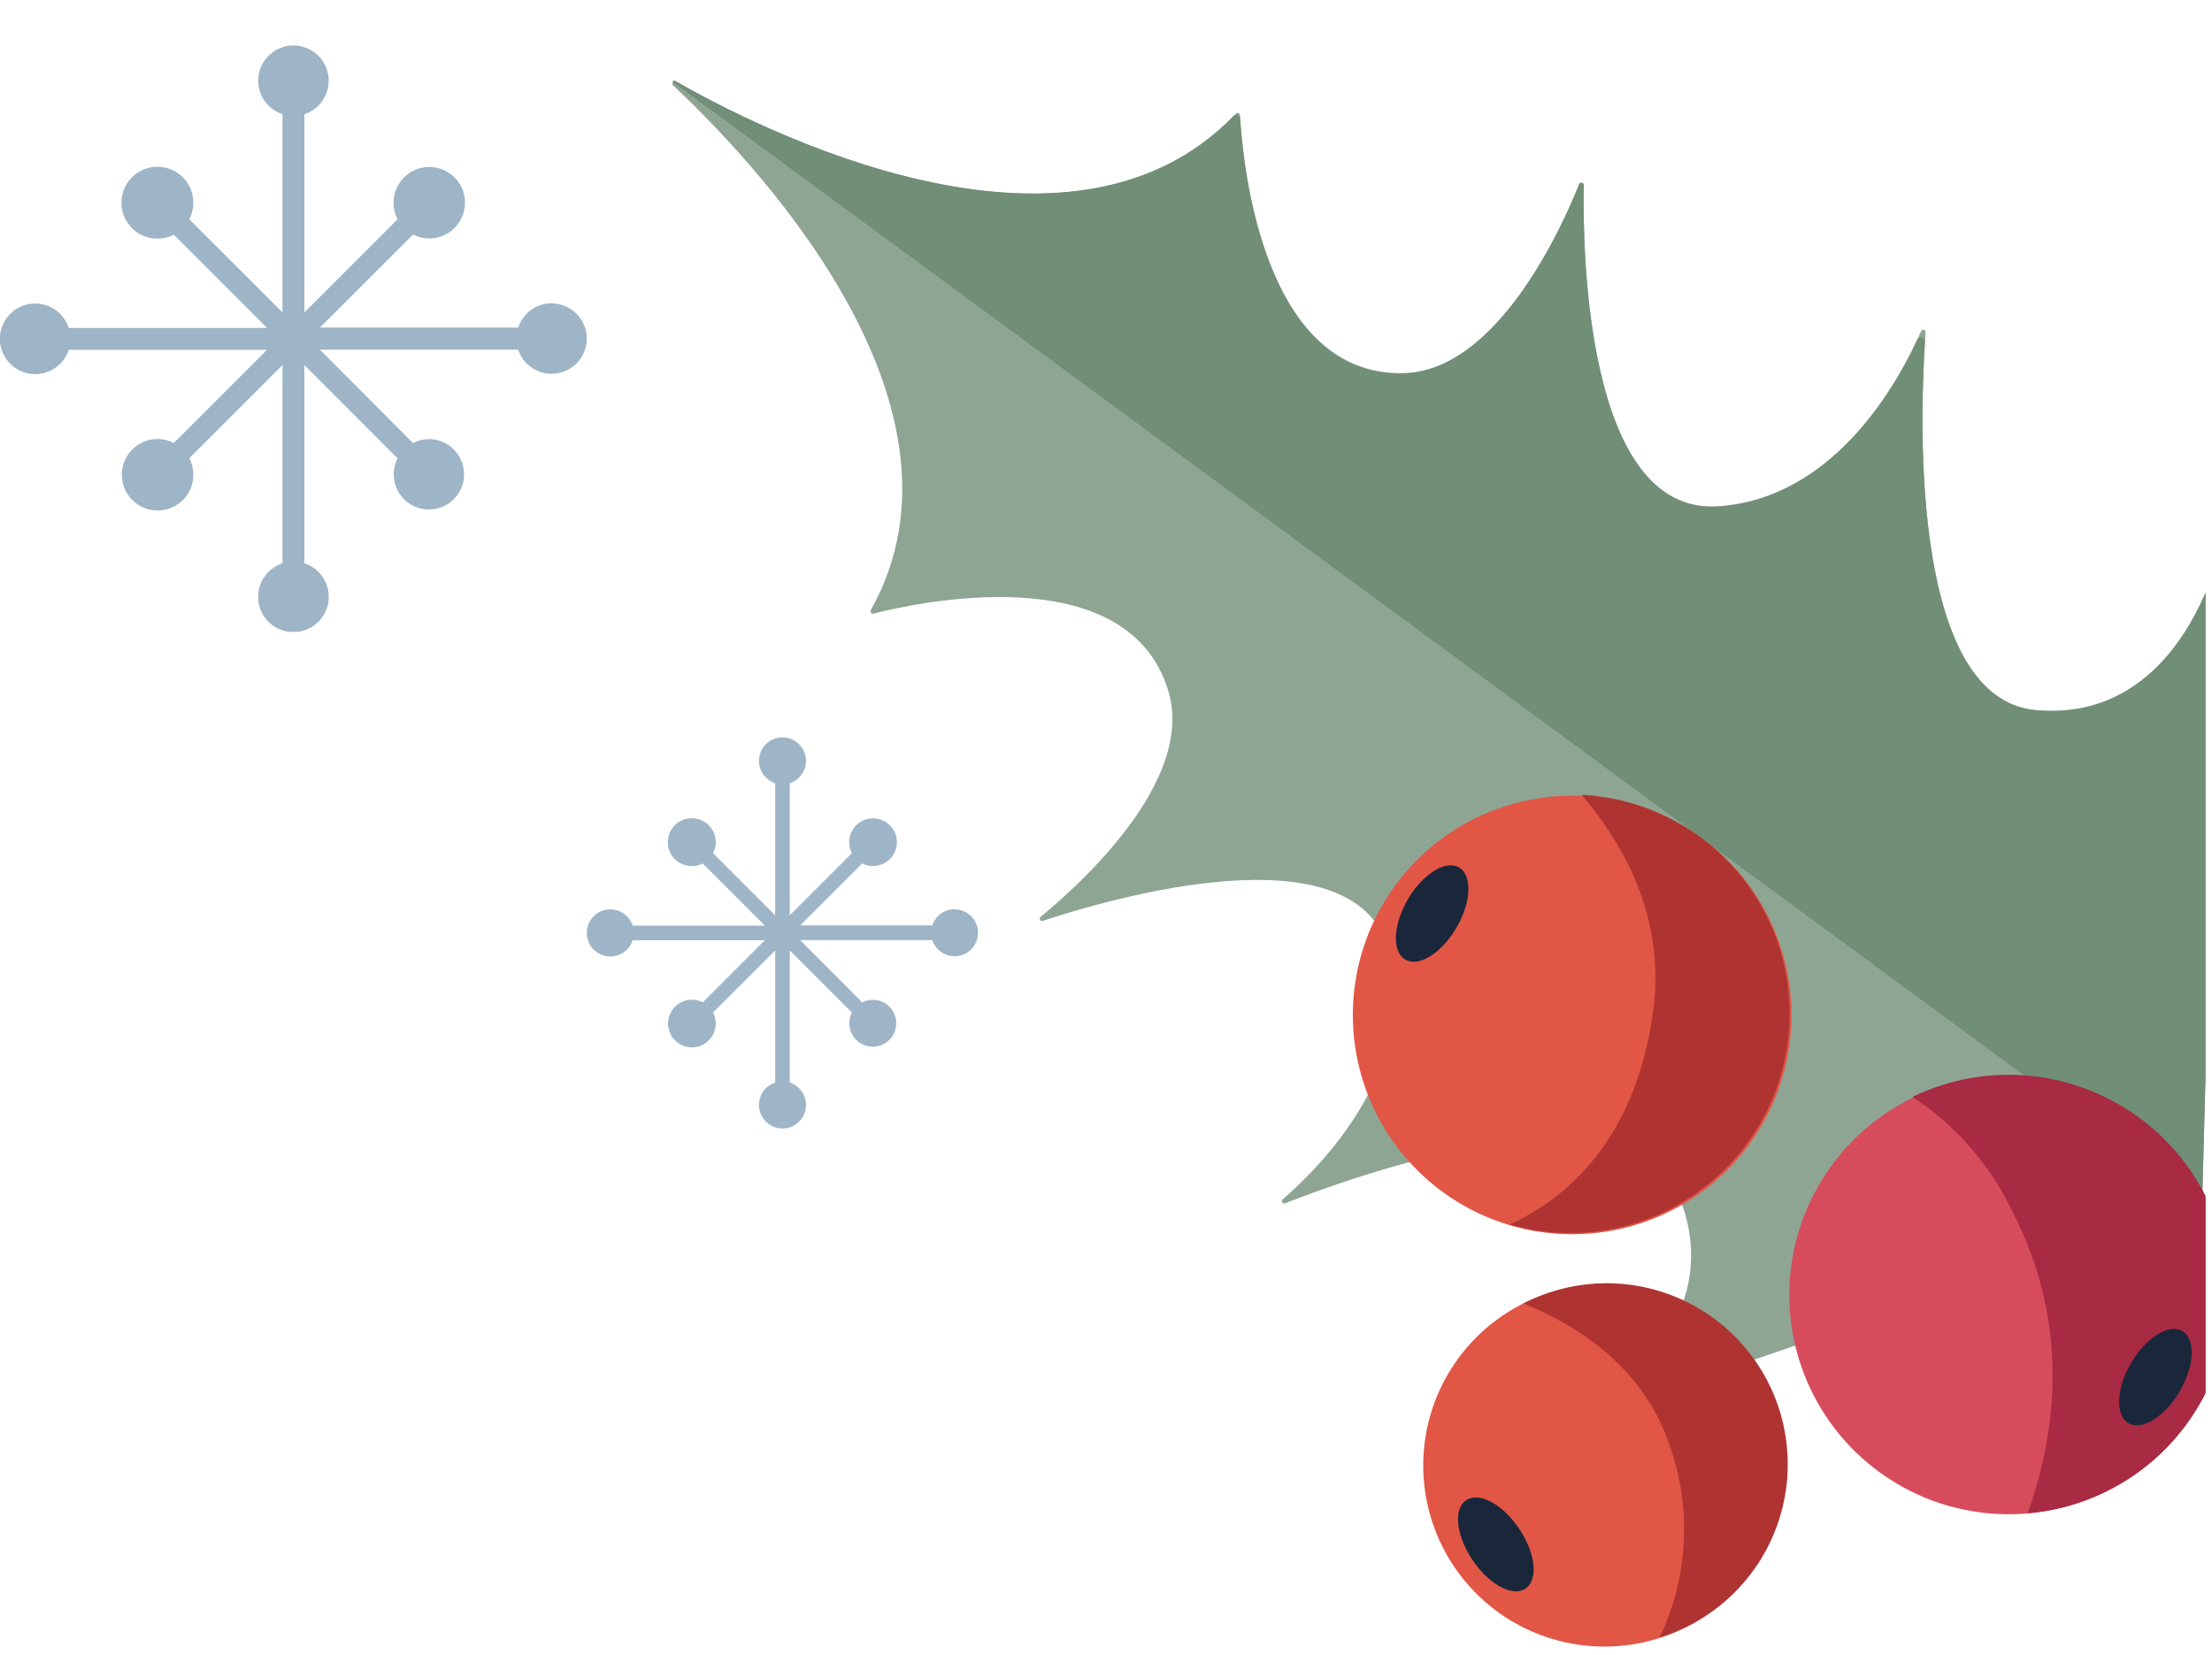 <svg width="147" height="110" viewBox="0 0 147 110" fill="none" xmlns="http://www.w3.org/2000/svg">
<g clip-path="url(#clip0_1_32)">
<g clip-path="url(#clip1_1_32)">
<path d="M135.294 47.208C126.736 46.441 127.613 26.914 127.969 22.094C127.973 22.057 127.963 22.02 127.941 21.989C127.919 21.958 127.887 21.936 127.851 21.927C127.814 21.918 127.776 21.922 127.742 21.938C127.708 21.955 127.682 21.983 127.667 22.018C126.416 24.895 122.16 33.138 114.151 33.654C105.394 34.203 105.172 16.629 105.254 12.322C105.253 12.285 105.24 12.249 105.216 12.22C105.193 12.192 105.16 12.172 105.124 12.164C105.088 12.156 105.05 12.161 105.017 12.177C104.984 12.194 104.957 12.221 104.941 12.255C103.751 15.226 99.458 24.704 93.215 24.804C83.699 24.958 82.549 10.196 82.403 7.656C82.403 7.625 82.392 7.595 82.374 7.569C82.356 7.544 82.331 7.524 82.302 7.513C82.273 7.502 82.241 7.5 82.211 7.506C82.18 7.513 82.153 7.529 82.131 7.552C71.174 19.18 50.507 8.611 44.911 5.408C44.876 5.392 44.838 5.389 44.801 5.398C44.765 5.408 44.732 5.429 44.71 5.46C44.688 5.49 44.677 5.527 44.678 5.565C44.68 5.603 44.695 5.639 44.721 5.667C49.416 10.067 65.681 26.611 57.87 40.556C57.854 40.582 57.846 40.612 57.848 40.643C57.849 40.674 57.86 40.704 57.878 40.729C57.896 40.754 57.921 40.773 57.95 40.783C57.979 40.794 58.01 40.797 58.04 40.79C60.529 40.15 74.958 36.863 77.655 45.973C79.419 51.963 71.653 58.894 69.168 60.934C69.134 60.956 69.111 60.99 69.102 61.029C69.093 61.068 69.098 61.108 69.118 61.143C69.138 61.178 69.17 61.204 69.208 61.216C69.246 61.228 69.287 61.225 69.323 61.208C73.414 59.848 90.256 54.812 92.336 63.342C94.237 71.133 87.634 77.658 85.262 79.709C85.226 79.73 85.2 79.765 85.19 79.806C85.18 79.847 85.186 79.889 85.208 79.925C85.23 79.961 85.265 79.987 85.305 79.997C85.346 80.007 85.389 80.001 85.425 79.979C89.897 78.219 108.274 71.553 111.562 79.491C115.307 88.548 105.037 94.339 105.037 94.339L146.336 80.178L147.512 37.858C147.512 37.82 147.498 37.784 147.473 37.755C147.448 37.726 147.414 37.707 147.377 37.7C147.34 37.694 147.301 37.7 147.268 37.719C147.235 37.737 147.209 37.767 147.196 37.802C146.207 40.74 143.085 47.909 135.294 47.208Z" fill="#8FA594"/>
<path d="M147.482 37.768C147.48 37.733 147.467 37.7 147.444 37.673C147.42 37.647 147.389 37.63 147.354 37.624C147.32 37.618 147.284 37.625 147.254 37.643C147.223 37.66 147.2 37.688 147.188 37.721C146.26 40.618 143.123 47.91 135.294 47.208C127.052 46.465 127.564 28.332 127.923 22.707C127.927 22.645 127.91 22.583 127.873 22.532C127.836 22.482 127.783 22.445 127.723 22.43C127.662 22.414 127.598 22.421 127.541 22.448C127.485 22.475 127.44 22.521 127.413 22.578C125.913 25.834 121.696 33.194 114.142 33.677C105.351 34.213 105.164 16.496 105.247 12.287C105.246 12.253 105.234 12.22 105.212 12.194C105.19 12.168 105.159 12.15 105.126 12.143C105.092 12.136 105.058 12.141 105.027 12.156C104.997 12.172 104.972 12.197 104.958 12.228C103.789 15.143 99.482 24.726 93.206 24.827C83.939 24.978 82.6 10.964 82.417 7.876C82.415 7.826 82.398 7.778 82.369 7.738C82.34 7.698 82.3 7.667 82.253 7.649C82.207 7.631 82.156 7.627 82.108 7.638C82.059 7.648 82.015 7.673 81.98 7.708C70.896 19.125 50.233 8.461 44.821 5.354C44.736 5.321 44.669 5.426 44.769 5.49L146.336 80.178L147.482 37.768Z" fill="#718E77"/>
<path d="M146.22 93.178C147.623 90.661 148.248 87.785 148.018 84.914C147.787 82.042 146.711 79.303 144.924 77.043C143.138 74.782 140.722 73.102 137.981 72.214C135.241 71.326 132.298 71.269 129.526 72.052C126.753 72.835 124.275 74.422 122.403 76.613C120.532 78.804 119.352 81.5 119.012 84.361C118.672 87.221 119.187 90.119 120.493 92.687C121.799 95.255 123.836 97.379 126.348 98.79C128.02 99.73 129.862 100.33 131.767 100.556C133.672 100.783 135.603 100.631 137.449 100.109C139.295 99.588 141.02 98.707 142.526 97.518C144.031 96.328 145.286 94.853 146.22 93.178V93.178Z" fill="#D64C5C"/>
<path d="M117.216 74.561C118.618 72.044 119.242 69.168 119.01 66.297C118.779 63.425 117.701 60.687 115.914 58.427C114.128 56.168 111.711 54.488 108.971 53.601C106.23 52.714 103.288 52.658 100.515 53.442C97.743 54.225 95.266 55.813 93.395 58.004C91.524 60.194 90.345 62.89 90.005 65.751C89.665 68.612 90.181 71.509 91.487 74.077C92.793 76.644 94.83 78.768 97.342 80.179C99.015 81.118 100.857 81.719 102.762 81.945C104.668 82.171 106.599 82.019 108.446 81.497C110.292 80.975 112.017 80.093 113.522 78.903C115.028 77.713 116.283 76.237 117.216 74.561V74.561Z" fill="#E25646"/>
<path d="M95.638 63.11C96.949 61.928 97.798 59.898 97.54 58.584C97.283 57.269 96.022 57.163 94.713 58.34C93.404 59.517 92.553 61.552 92.811 62.867C93.068 64.181 94.351 64.296 95.638 63.11Z" fill="#1A273B"/>
<path d="M117.142 103.286C118.303 101.207 118.822 98.829 118.632 96.455C118.442 94.081 117.552 91.816 116.075 89.947C114.599 88.078 112.601 86.689 110.335 85.956C108.068 85.222 105.636 85.177 103.344 85.827C101.052 86.476 99.004 87.79 97.459 89.603C95.914 91.415 94.941 93.646 94.664 96.011C94.386 98.377 94.816 100.772 95.899 102.893C96.983 105.014 98.671 106.767 100.75 107.929C103.54 109.486 106.833 109.872 109.907 109.001C112.981 108.131 115.583 106.075 117.142 103.286Z" fill="#E25646"/>
<path d="M101.756 103.28C101.254 101.585 99.789 99.925 98.502 99.601C97.214 99.278 96.561 100.354 97.06 102.041C97.559 103.728 99.027 105.396 100.307 105.723C101.586 106.051 102.255 104.967 101.756 103.28Z" fill="#1A273B"/>
<path d="M140.608 73.305C138.555 72.155 136.253 71.519 133.901 71.451C131.548 71.384 129.214 71.887 127.098 72.918C129.957 74.796 132.25 77.419 133.728 80.504C137.654 88.102 136.612 95.391 134.751 100.59C137.87 100.333 140.824 99.079 143.175 97.013C145.526 94.947 147.15 92.179 147.806 89.119C148.462 86.058 148.116 82.868 146.819 80.02C145.522 77.172 143.342 74.817 140.602 73.303L140.608 73.305Z" fill="#A82A43"/>
<path d="M143.703 93.924C145.013 92.748 145.861 90.718 145.609 89.406C145.358 88.093 144.088 87.978 142.777 89.16C141.466 90.342 140.617 92.372 140.874 93.686C141.132 95.001 142.398 95.109 143.703 93.924Z" fill="#1A273B"/>
<path d="M105.109 52.832C108.211 56.485 110.68 61.365 109.849 67.304C108.625 76.123 103.743 79.853 100.316 81.396C102.291 81.965 104.363 82.111 106.398 81.823C108.432 81.535 110.383 80.82 112.122 79.725C113.86 78.63 115.348 77.18 116.487 75.47C117.626 73.76 118.391 71.828 118.731 69.801C119.071 67.775 118.979 65.699 118.46 63.711C117.942 61.723 117.009 59.867 115.722 58.264C114.436 56.662 112.826 55.349 110.996 54.413C109.167 53.477 107.161 52.938 105.109 52.832Z" fill="#AF3431"/>
<path d="M101.208 86.641C104.958 88.143 109.306 90.972 111.017 96.251C112.432 100.384 112.171 104.908 110.29 108.851C111.889 108.361 113.369 107.544 114.636 106.451C115.902 105.358 116.927 104.013 117.644 102.502C118.362 100.991 118.756 99.347 118.803 97.675C118.85 96.003 118.548 94.339 117.916 92.79C117.284 91.241 116.336 89.841 115.133 88.679C113.929 87.517 112.497 86.619 110.927 86.041C109.357 85.463 107.684 85.219 106.015 85.324C104.345 85.429 102.716 85.88 101.231 86.65L101.208 86.641Z" fill="#AF3431"/>
<g clip-path="url(#clip2_1_32)">
<path d="M63.438 60.438C63.109 60.44 62.789 60.545 62.524 60.739C62.258 60.933 62.06 61.205 61.959 61.518H53.173L57.3 57.392C57.516 57.507 57.758 57.567 58.003 57.568C58.349 57.571 58.687 57.46 58.965 57.253C59.243 57.046 59.445 56.754 59.541 56.42C59.636 56.087 59.62 55.732 59.494 55.409C59.369 55.086 59.141 54.813 58.845 54.632C58.55 54.451 58.203 54.372 57.858 54.407C57.513 54.442 57.189 54.589 56.936 54.826C56.683 55.062 56.514 55.376 56.456 55.717C56.398 56.059 56.453 56.41 56.614 56.717L52.485 60.846V52.061C52.838 51.946 53.139 51.708 53.332 51.391C53.526 51.074 53.601 50.698 53.542 50.331C53.484 49.964 53.296 49.63 53.014 49.389C52.731 49.147 52.372 49.015 52 49.015C51.628 49.015 51.269 49.147 50.986 49.389C50.704 49.63 50.516 49.964 50.458 50.331C50.399 50.698 50.474 51.074 50.668 51.391C50.861 51.708 51.162 51.946 51.515 52.061V60.846L47.386 56.717C47.561 56.38 47.61 55.991 47.523 55.621C47.437 55.251 47.221 54.924 46.915 54.7C46.608 54.475 46.232 54.367 45.853 54.395C45.474 54.424 45.118 54.587 44.849 54.855C44.579 55.123 44.415 55.479 44.385 55.857C44.355 56.236 44.461 56.613 44.684 56.921C44.908 57.228 45.234 57.445 45.604 57.533C45.973 57.621 46.362 57.574 46.7 57.4L50.832 61.532H42.047C41.932 61.178 41.694 60.877 41.376 60.682C41.059 60.487 40.682 60.412 40.314 60.47C39.946 60.529 39.611 60.716 39.369 60.999C39.127 61.283 38.994 61.643 38.994 62.016C38.994 62.388 39.127 62.748 39.369 63.032C39.611 63.315 39.946 63.502 40.314 63.561C40.682 63.619 41.059 63.544 41.376 63.349C41.694 63.155 41.932 62.853 42.047 62.499H50.832L46.7 66.631C46.484 66.516 46.242 66.456 45.997 66.455C45.651 66.452 45.313 66.562 45.035 66.769C44.757 66.977 44.555 67.269 44.459 67.602C44.364 67.935 44.38 68.291 44.506 68.614C44.631 68.937 44.859 69.21 45.155 69.391C45.45 69.572 45.797 69.65 46.142 69.616C46.487 69.581 46.811 69.433 47.064 69.197C47.317 68.96 47.486 68.647 47.544 68.305C47.602 67.964 47.547 67.613 47.386 67.305L51.515 63.176V71.962C51.161 72.077 50.86 72.315 50.666 72.633C50.471 72.95 50.397 73.327 50.455 73.695C50.513 74.062 50.701 74.397 50.984 74.639C51.267 74.881 51.628 75.014 52 75.014C52.372 75.014 52.733 74.881 53.016 74.639C53.299 74.397 53.487 74.062 53.545 73.695C53.603 73.327 53.529 72.95 53.334 72.633C53.14 72.315 52.839 72.077 52.485 71.962V63.176L56.614 67.311C56.459 67.614 56.408 67.958 56.468 68.293C56.527 68.627 56.694 68.933 56.944 69.164C57.193 69.394 57.511 69.537 57.849 69.571C58.187 69.604 58.526 69.526 58.816 69.349C59.106 69.172 59.33 68.904 59.454 68.588C59.578 68.272 59.595 67.924 59.503 67.597C59.411 67.27 59.214 66.982 58.943 66.777C58.673 66.572 58.342 66.461 58.003 66.461C57.758 66.462 57.516 66.522 57.3 66.637L53.17 62.493H61.956C62.046 62.766 62.209 63.009 62.429 63.194C62.648 63.38 62.914 63.502 63.198 63.546C63.482 63.59 63.772 63.555 64.037 63.444C64.302 63.334 64.532 63.152 64.7 62.919C64.868 62.686 64.969 62.411 64.991 62.125C65.013 61.839 64.955 61.552 64.825 61.296C64.694 61.04 64.495 60.825 64.25 60.676C64.005 60.526 63.723 60.447 63.436 60.447L63.438 60.438Z" fill="#9EB4C7"/>
</g>
</g>
<g clip-path="url(#clip3_1_32)">
<path d="M36.658 20.158C36.164 20.16 35.684 20.317 35.286 20.608C34.887 20.899 34.591 21.308 34.439 21.777H21.26L27.45 15.588C27.775 15.76 28.137 15.85 28.504 15.851C29.024 15.856 29.531 15.691 29.948 15.38C30.364 15.069 30.668 14.63 30.811 14.131C30.955 13.631 30.93 13.098 30.742 12.614C30.553 12.129 30.211 11.72 29.768 11.448C29.325 11.177 28.804 11.058 28.287 11.111C27.77 11.163 27.284 11.384 26.904 11.739C26.525 12.094 26.272 12.563 26.184 13.076C26.097 13.588 26.18 14.115 26.421 14.576L20.227 20.77V7.591C20.757 7.418 21.208 7.062 21.499 6.586C21.79 6.111 21.901 5.547 21.814 4.996C21.726 4.446 21.445 3.945 21.021 3.583C20.597 3.221 20.058 3.022 19.5 3.022C18.943 3.022 18.404 3.221 17.98 3.583C17.556 3.945 17.274 4.446 17.187 4.996C17.099 5.547 17.211 6.111 17.502 6.586C17.793 7.062 18.243 7.418 18.773 7.591V20.77L12.579 14.576C12.842 14.07 12.915 13.487 12.785 12.932C12.656 12.377 12.332 11.886 11.872 11.549C11.413 11.212 10.848 11.05 10.28 11.093C9.711 11.136 9.177 11.38 8.773 11.782C8.369 12.185 8.122 12.718 8.077 13.286C8.032 13.854 8.192 14.42 8.527 14.881C8.862 15.342 9.351 15.668 9.906 15.8C10.46 15.931 11.044 15.861 11.551 15.6L17.749 21.799H4.57C4.398 21.267 4.041 20.815 3.565 20.523C3.088 20.231 2.523 20.118 1.971 20.206C1.419 20.293 0.917 20.574 0.554 20.999C0.191 21.424 -0.008 21.965 -0.008 22.523C-0.008 23.082 0.191 23.623 0.554 24.047C0.917 24.472 1.419 24.754 1.971 24.841C2.523 24.928 3.088 24.816 3.565 24.524C4.041 24.232 4.398 23.78 4.57 23.248H17.749L11.551 29.446C11.226 29.274 10.864 29.184 10.496 29.183C9.976 29.178 9.469 29.343 9.053 29.654C8.636 29.965 8.333 30.404 8.189 30.904C8.046 31.403 8.07 31.936 8.259 32.42C8.447 32.905 8.789 33.314 9.233 33.586C9.676 33.857 10.196 33.976 10.713 33.923C11.23 33.871 11.716 33.65 12.096 33.295C12.476 32.94 12.729 32.471 12.816 31.958C12.903 31.446 12.82 30.919 12.579 30.458L18.773 24.264V37.443C18.242 37.616 17.79 37.973 17.499 38.449C17.207 38.925 17.095 39.49 17.183 40.042C17.27 40.594 17.552 41.096 17.977 41.459C18.401 41.821 18.942 42.021 19.5 42.021C20.059 42.021 20.599 41.821 21.024 41.459C21.449 41.096 21.73 40.594 21.818 40.042C21.905 39.49 21.793 38.925 21.502 38.449C21.21 37.973 20.758 37.616 20.227 37.443V24.264L26.421 30.467C26.189 30.921 26.113 31.438 26.202 31.939C26.291 32.441 26.542 32.9 26.916 33.246C27.29 33.592 27.766 33.806 28.273 33.856C28.78 33.906 29.29 33.79 29.725 33.523C30.159 33.258 30.495 32.857 30.681 32.382C30.867 31.908 30.892 31.386 30.754 30.895C30.616 30.405 30.322 29.973 29.915 29.666C29.509 29.358 29.014 29.191 28.504 29.191C28.137 29.192 27.775 29.283 27.45 29.455L21.256 23.24H34.434C34.569 23.649 34.815 24.013 35.143 24.292C35.472 24.57 35.871 24.753 36.297 24.819C36.723 24.885 37.158 24.832 37.556 24.666C37.954 24.5 38.298 24.228 38.55 23.878C38.803 23.529 38.954 23.117 38.987 22.688C39.02 22.258 38.933 21.827 38.737 21.444C38.541 21.06 38.242 20.738 37.875 20.514C37.507 20.289 37.084 20.17 36.654 20.17L36.658 20.158Z" fill="#9EB4C7"/>
</g>
</g>
<defs>
<clipPath id="clip0_1_32">
<rect width="146.57" height="109.85" fill="white"/>
</clipPath>
<clipPath id="clip1_1_32">
<rect width="145.747" height="142.2" fill="white" transform="translate(-1.929 127.208) rotate(-69.045)"/>
</clipPath>
<clipPath id="clip2_1_32">
<rect width="26" height="26" fill="white" transform="translate(39 49)"/>
</clipPath>
<clipPath id="clip3_1_32">
<rect width="39" height="39" fill="white" transform="translate(0 3)"/>
</clipPath>
</defs>
</svg>
